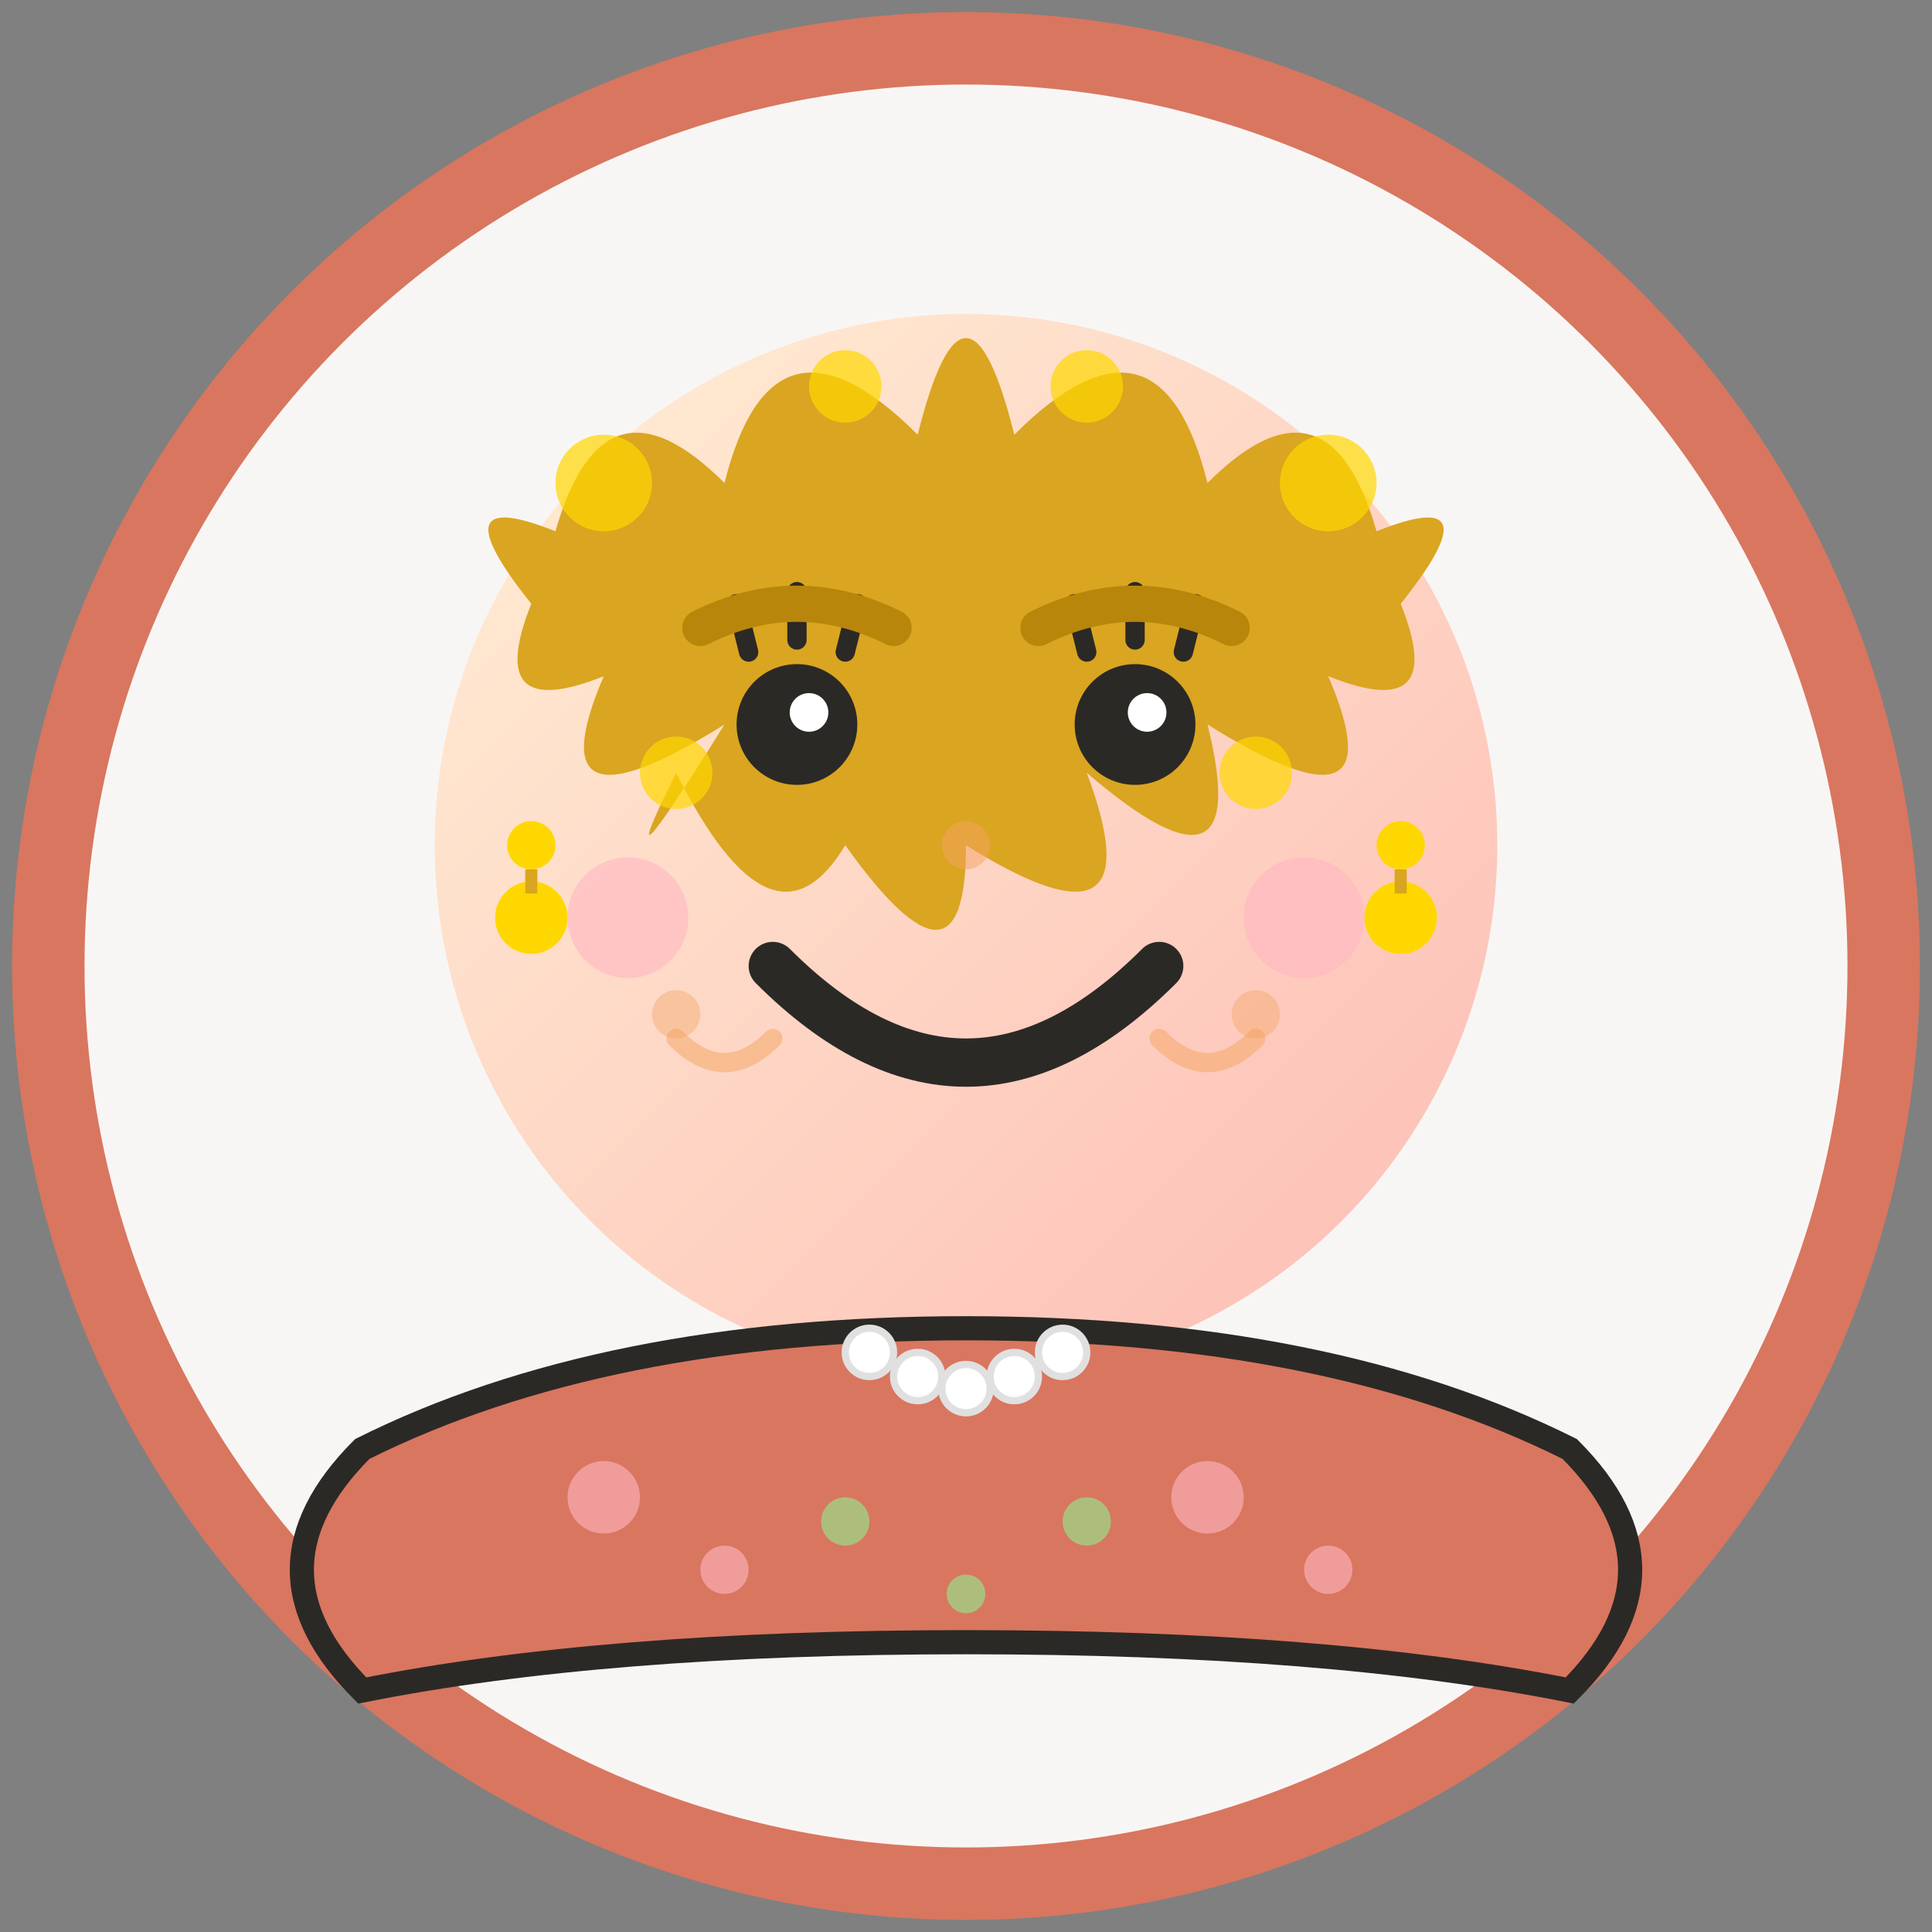 <svg width="80" height="80" viewBox="0 0 80 80" fill="none" xmlns="http://www.w3.org/2000/svg">
  <rect x="0" y="0" width="80" height="80" fill="#808080" stroke="none"/>
  <!-- Testimonial Avatar 3 - Emma R., Calgary -->
  
  <defs>
    <linearGradient id="avatar3Gradient" x1="0%" y1="0%" x2="100%" y2="100%">
      <stop offset="0%" style="stop-color:#FFEFD5;stop-opacity:1" />
      <stop offset="100%" style="stop-color:#FDBCB4;stop-opacity:1" />
    </linearGradient>
  </defs>
  
  <!-- Background circle -->
  <circle cx="40" cy="40" r="38" fill="#F8F6F4" stroke="#D9765F" stroke-width="3"/>
  
  <!-- Face -->
  <circle cx="40" cy="35" r="22" fill="url(#avatar3Gradient)"/>
  
  <!-- Hair (curly, blonde) -->
  <path d="M22 25 Q18 20 23 22 Q25 15 30 20 Q32 12 38 18 Q40 10 42 18 Q48 12 50 20 Q55 15 57 22 Q62 20 58 25 Q60 30 55 28 Q58 35 50 30 Q52 38 45 32 Q48 40 40 35 Q40 42 35 35 Q32 40 28 32 Q25 38 30 30 Q22 35 25 28 Q20 30 22 25 Z" fill="#DAA520"/>
  
  <!-- Curly hair details -->
  <circle cx="25" cy="20" r="2" fill="#FFD700" opacity="0.7"/>
  <circle cx="35" cy="16" r="1.5" fill="#FFD700" opacity="0.7"/>
  <circle cx="45" cy="16" r="1.5" fill="#FFD700" opacity="0.7"/>
  <circle cx="55" cy="20" r="2" fill="#FFD700" opacity="0.7"/>
  <circle cx="52" cy="32" r="1.5" fill="#FFD700" opacity="0.7"/>
  <circle cx="28" cy="32" r="1.5" fill="#FFD700" opacity="0.7"/>
  
  <!-- Eyes -->
  <circle cx="33" cy="30" r="2.5" fill="#2B2926"/>
  <circle cx="47" cy="30" r="2.5" fill="#2B2926"/>
  <circle cx="33.5" cy="29.5" r="0.8" fill="white"/>
  <circle cx="47.5" cy="29.5" r="0.8" fill="white"/>
  
  <!-- Eyelashes -->
  <g stroke="#2B2926" stroke-width="0.8" stroke-linecap="round">
    <line x1="31" y1="27" x2="30.5" y2="25"/>
    <line x1="33" y1="26.5" x2="33" y2="24.5"/>
    <line x1="35" y1="27" x2="35.5" y2="25"/>
    <line x1="45" y1="27" x2="44.5" y2="25"/>
    <line x1="47" y1="26.5" x2="47" y2="24.5"/>
    <line x1="49" y1="27" x2="49.5" y2="25"/>
  </g>
  
  <!-- Eyebrows -->
  <path d="M29 26 Q33 24 37 26" stroke="#B8860B" stroke-width="1.5" fill="none" stroke-linecap="round"/>
  <path d="M43 26 Q47 24 51 26" stroke="#B8860B" stroke-width="1.5" fill="none" stroke-linecap="round"/>
  
  <!-- Nose -->
  <circle cx="40" cy="35" r="1" fill="#F4A460" opacity="0.5"/>
  
  <!-- Smile -->
  <path d="M32 40 Q40 48 48 40" stroke="#2B2926" stroke-width="2" fill="none" stroke-linecap="round"/>
  
  <!-- Dimples -->
  <circle cx="28" cy="42" r="1" fill="#F4A460" opacity="0.4"/>
  <circle cx="52" cy="42" r="1" fill="#F4A460" opacity="0.4"/>
  
  <!-- Blush -->
  <circle cx="26" cy="38" r="2.5" fill="#FFB6C1" opacity="0.6"/>
  <circle cx="54" cy="38" r="2.5" fill="#FFB6C1" opacity="0.6"/>
  
  <!-- Shoulders/clothing (feminine blouse) -->
  <path d="M15 60 Q25 55 40 55 Q55 55 65 60 Q70 65 65 70 Q55 68 40 68 Q25 68 15 70 Q10 65 15 60 Z" fill="#D9765F" stroke="#2B2926" stroke-width="1"/>
  
  <!-- Floral pattern on blouse -->
  <g fill="#FFB6C1" opacity="0.6">
    <circle cx="25" cy="62" r="1.5"/>
    <circle cx="30" cy="65" r="1"/>
    <circle cx="50" cy="62" r="1.5"/>
    <circle cx="55" cy="65" r="1"/>
  </g>
  <g fill="#90EE90" opacity="0.6">
    <circle cx="35" cy="63" r="1"/>
    <circle cx="45" cy="63" r="1"/>
    <circle cx="40" cy="66" r="0.8"/>
  </g>
  
  <!-- Necklace (pearl-like) -->
  <g fill="white" stroke="#E0E0E0" stroke-width="0.3">
    <circle cx="36" cy="56" r="1"/>
    <circle cx="38" cy="57" r="1"/>
    <circle cx="40" cy="57.5" r="1"/>
    <circle cx="42" cy="57" r="1"/>
    <circle cx="44" cy="56" r="1"/>
  </g>
  
  <!-- Earrings (dangly) -->
  <circle cx="22" cy="35" r="1" fill="#FFD700"/>
  <circle cx="22" cy="38" r="1.5" fill="#FFD700"/>
  <circle cx="58" cy="35" r="1" fill="#FFD700"/>
  <circle cx="58" cy="38" r="1.5" fill="#FFD700"/>
  <line x1="22" y1="36" x2="22" y2="37" stroke="#DAA520" stroke-width="0.5"/>
  <line x1="58" y1="36" x2="58" y2="37" stroke="#DAA520" stroke-width="0.5"/>
  
  <!-- Happy expression lines -->
  <path d="M28 43 Q30 45 32 43" stroke="#F4A460" stroke-width="0.8" fill="none" stroke-linecap="round" opacity="0.5"/>
  <path d="M48 43 Q50 45 52 43" stroke="#F4A460" stroke-width="0.8" fill="none" stroke-linecap="round" opacity="0.5"/>
</svg>
